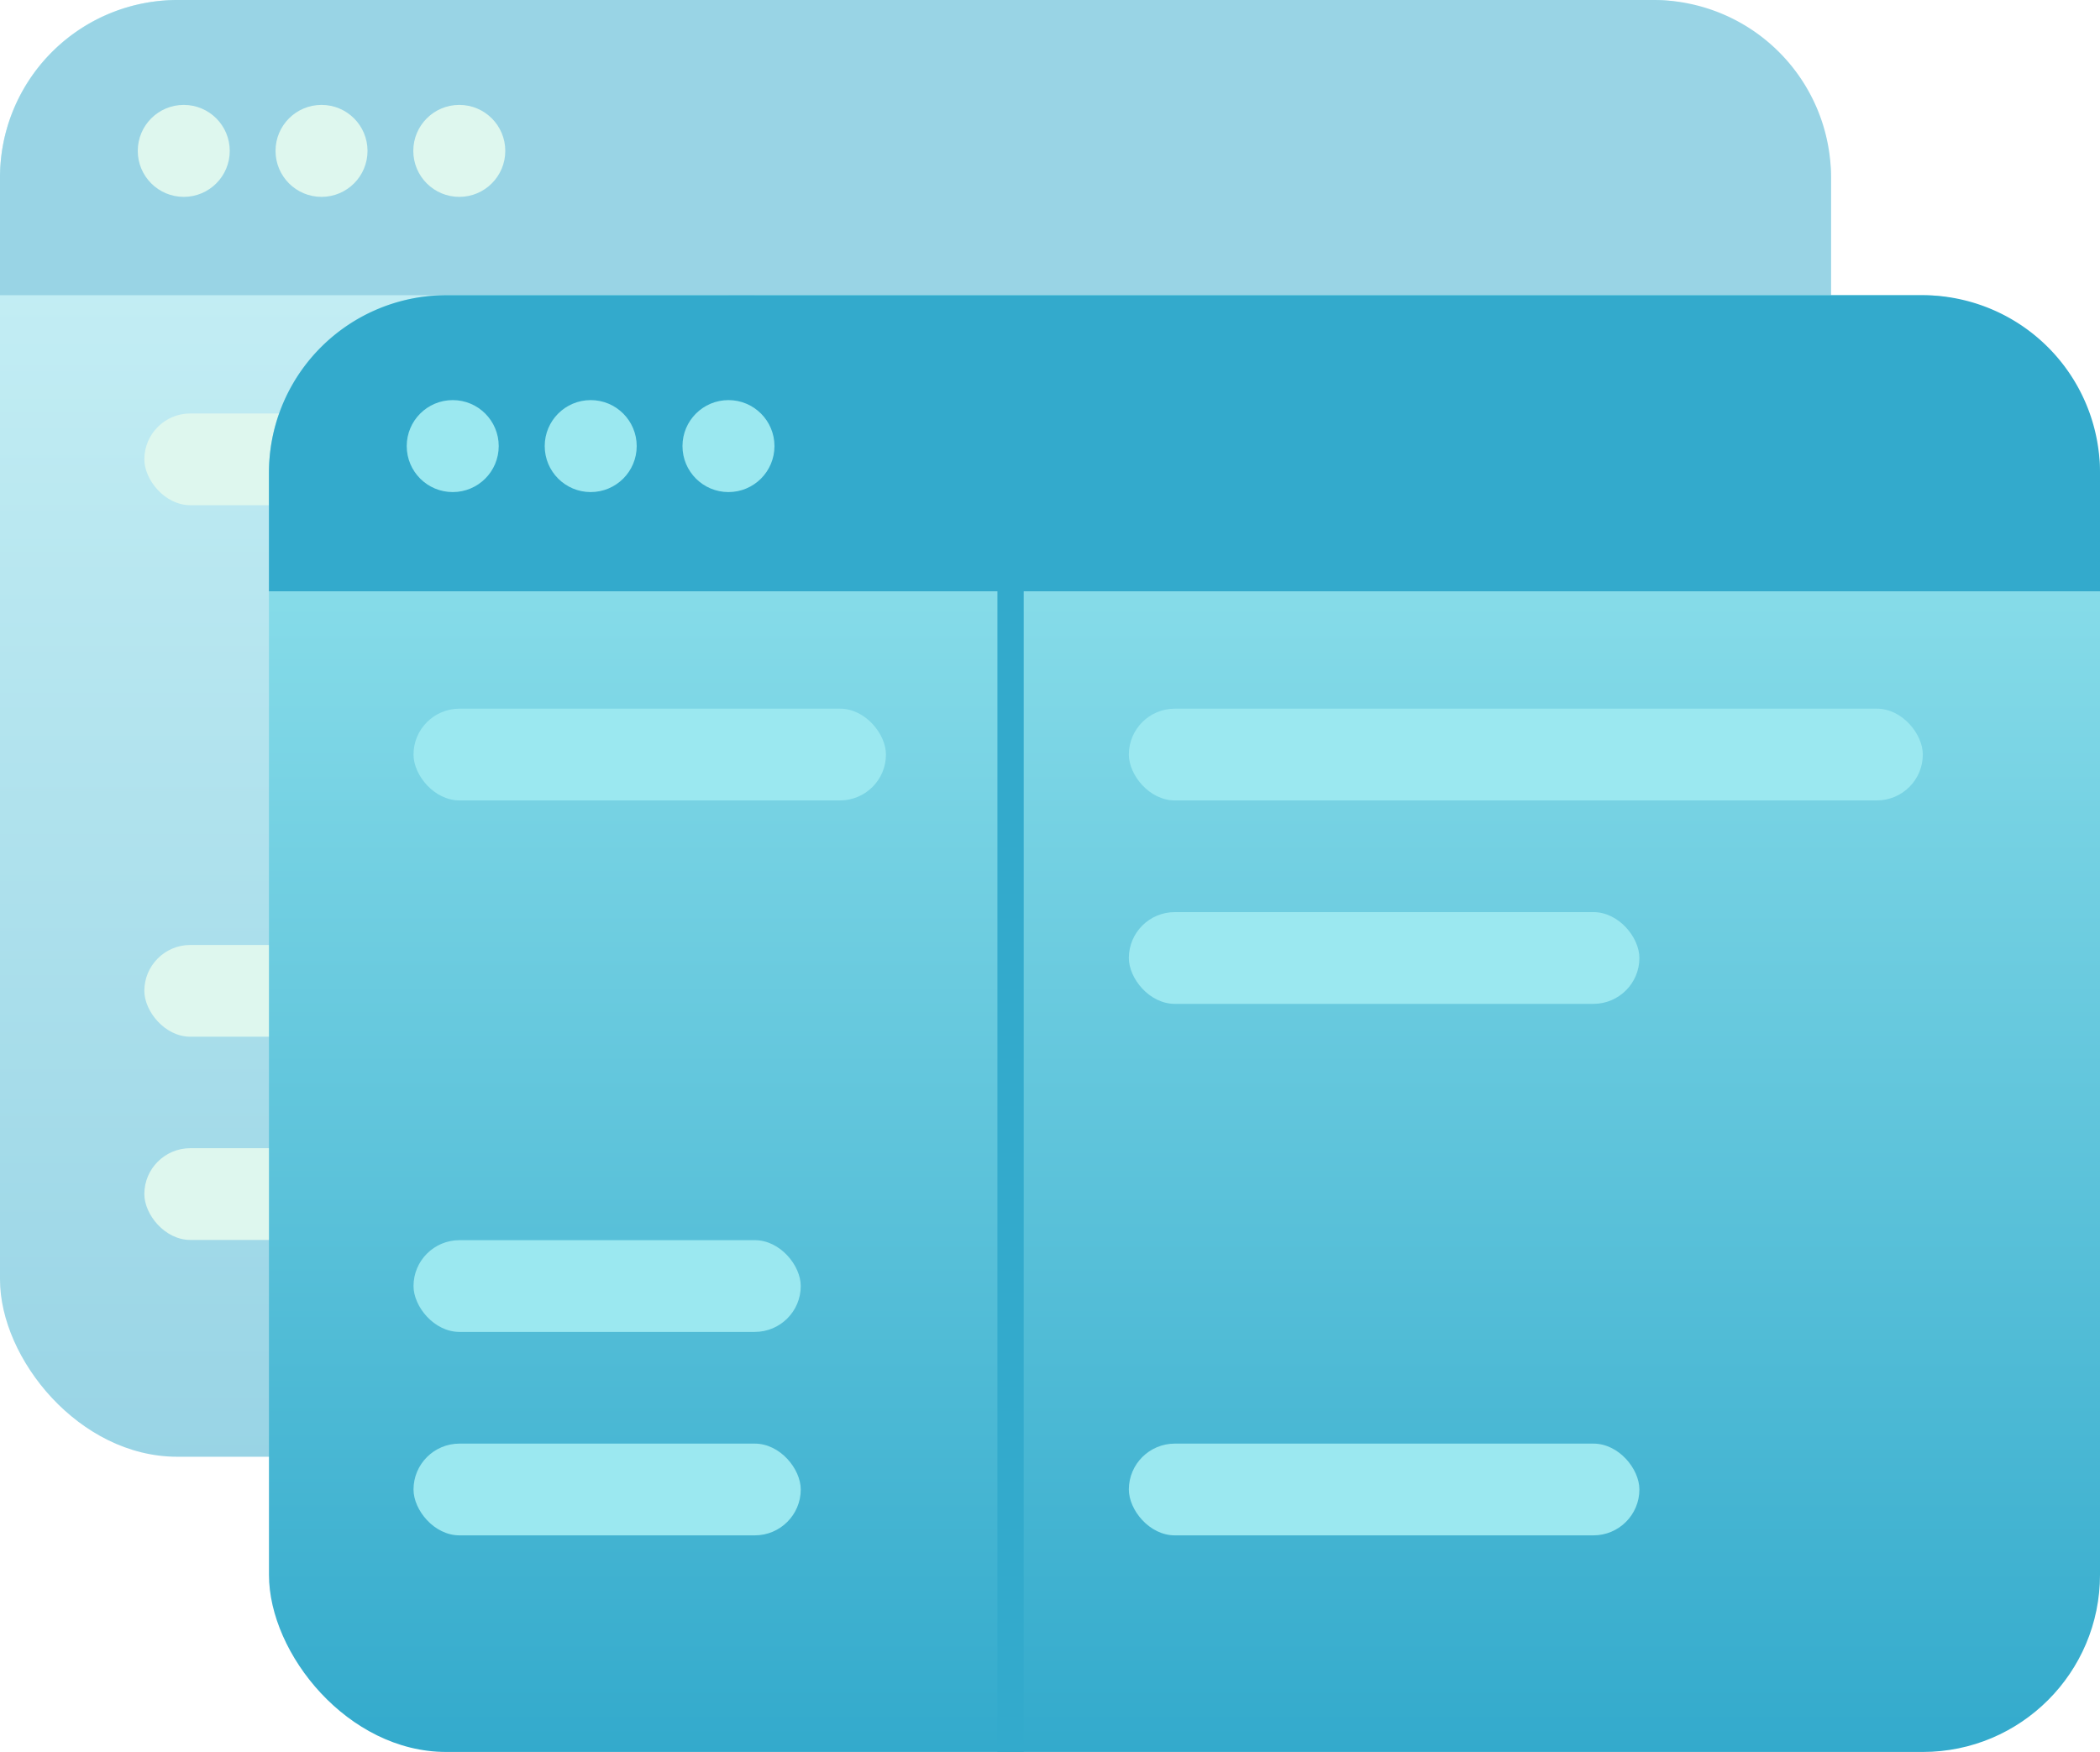 <svg xmlns="http://www.w3.org/2000/svg" width="95.88" height="80" xmlns:xlink="http://www.w3.org/1999/xlink" viewBox="0 0 95.88 80"><defs><style>.cls-1{opacity:.5}.cls-2{fill:url(#Dégradé_sans_nom_107)}.cls-3{fill:#3ac}.cls-4{fill:#bdefdd}.cls-5{fill:url(#Dégradé_sans_nom_107-2)}.cls-6{fill:#9be8f0}</style><linearGradient id="Dégradé_sans_nom_107" x1="41.8" x2="41.8" y2="66.52" gradientUnits="userSpaceOnUse"><stop offset="0" stop-color="#9be8f0"/><stop offset="1" stop-color="#3ac"/></linearGradient><linearGradient id="Dégradé_sans_nom_107-2" x1="54.08" x2="54.08" y1="13.48" y2="80" xlink:href="#Dégradé_sans_nom_107"/></defs><title>learn</title><g id="Calque_2" data-name="Calque 2"><g id="Calque_1-2" data-name="Calque 1"><g class="cls-1"><rect width="83.6" height="66.52" class="cls-2" rx="8.09" ry="8.09"/><path d="M0 13.48V8.09A8.11 8.11 0 0 1 8.09 0h67.42a8.11 8.11 0 0 1 8.09 8.09v5.39z" class="cls-3"/><circle cx="8.39" cy="6.89" r="2.1" class="cls-4"/><circle cx="14.68" cy="6.89" r="2.1" class="cls-4"/><circle cx="20.97" cy="6.89" r="2.1" class="cls-4"/><rect width="36.25" height="4.19" x="39.25" y="18.88" class="cls-4" rx="2.1" ry="2.1"/><rect width="23.31" height="4.19" x="39.25" y="28.16" class="cls-4" rx="2.1" ry="2.1"/><rect width="23.31" height="4.19" x="39.25" y="52.43" class="cls-4" rx="2.1" ry="2.1"/><rect width="21.57" height="4.19" x="6.59" y="18.88" class="cls-4" rx="2.1" ry="2.1"/><rect width="17.68" height="4.19" x="6.59" y="43.15" class="cls-4" rx="2.1" ry="2.1"/><rect width="17.68" height="4.19" x="6.59" y="52.43" class="cls-4" rx="2.1" ry="2.1"/><path d="M33.26 13.48h1.2v49.74h-1.2z" class="cls-3"/></g><rect width="83.6" height="66.52" x="12.28" y="13.48" class="cls-5" rx="8.09" ry="8.09"/><path d="M12.28 27v-5.43a8.11 8.11 0 0 1 8.09-8.09h67.42a8.11 8.11 0 0 1 8.09 8.09V27z" class="cls-3"/><circle cx="20.67" cy="20.37" r="2.1" class="cls-6"/><circle cx="26.97" cy="20.37" r="2.1" class="cls-6"/><circle cx="33.26" cy="20.37" r="2.1" class="cls-6"/><rect width="36.25" height="4.19" x="51.54" y="32.36" class="cls-6" rx="2.1" ry="2.1"/><rect width="23.31" height="4.19" x="51.54" y="41.65" class="cls-6" rx="2.1" ry="2.1"/><rect width="23.31" height="4.19" x="51.54" y="65.92" class="cls-6" rx="2.1" ry="2.1"/><rect width="21.57" height="4.19" x="18.88" y="32.36" class="cls-6" rx="2.1" ry="2.1"/><rect width="17.68" height="4.19" x="18.88" y="56.63" class="cls-6" rx="2.1" ry="2.1"/><rect width="17.68" height="4.19" x="18.88" y="65.92" class="cls-6" rx="2.1" ry="2.1"/><path d="M45.54 26.97h1.2V80h-1.2z" class="cls-3"/></g></g></svg>
